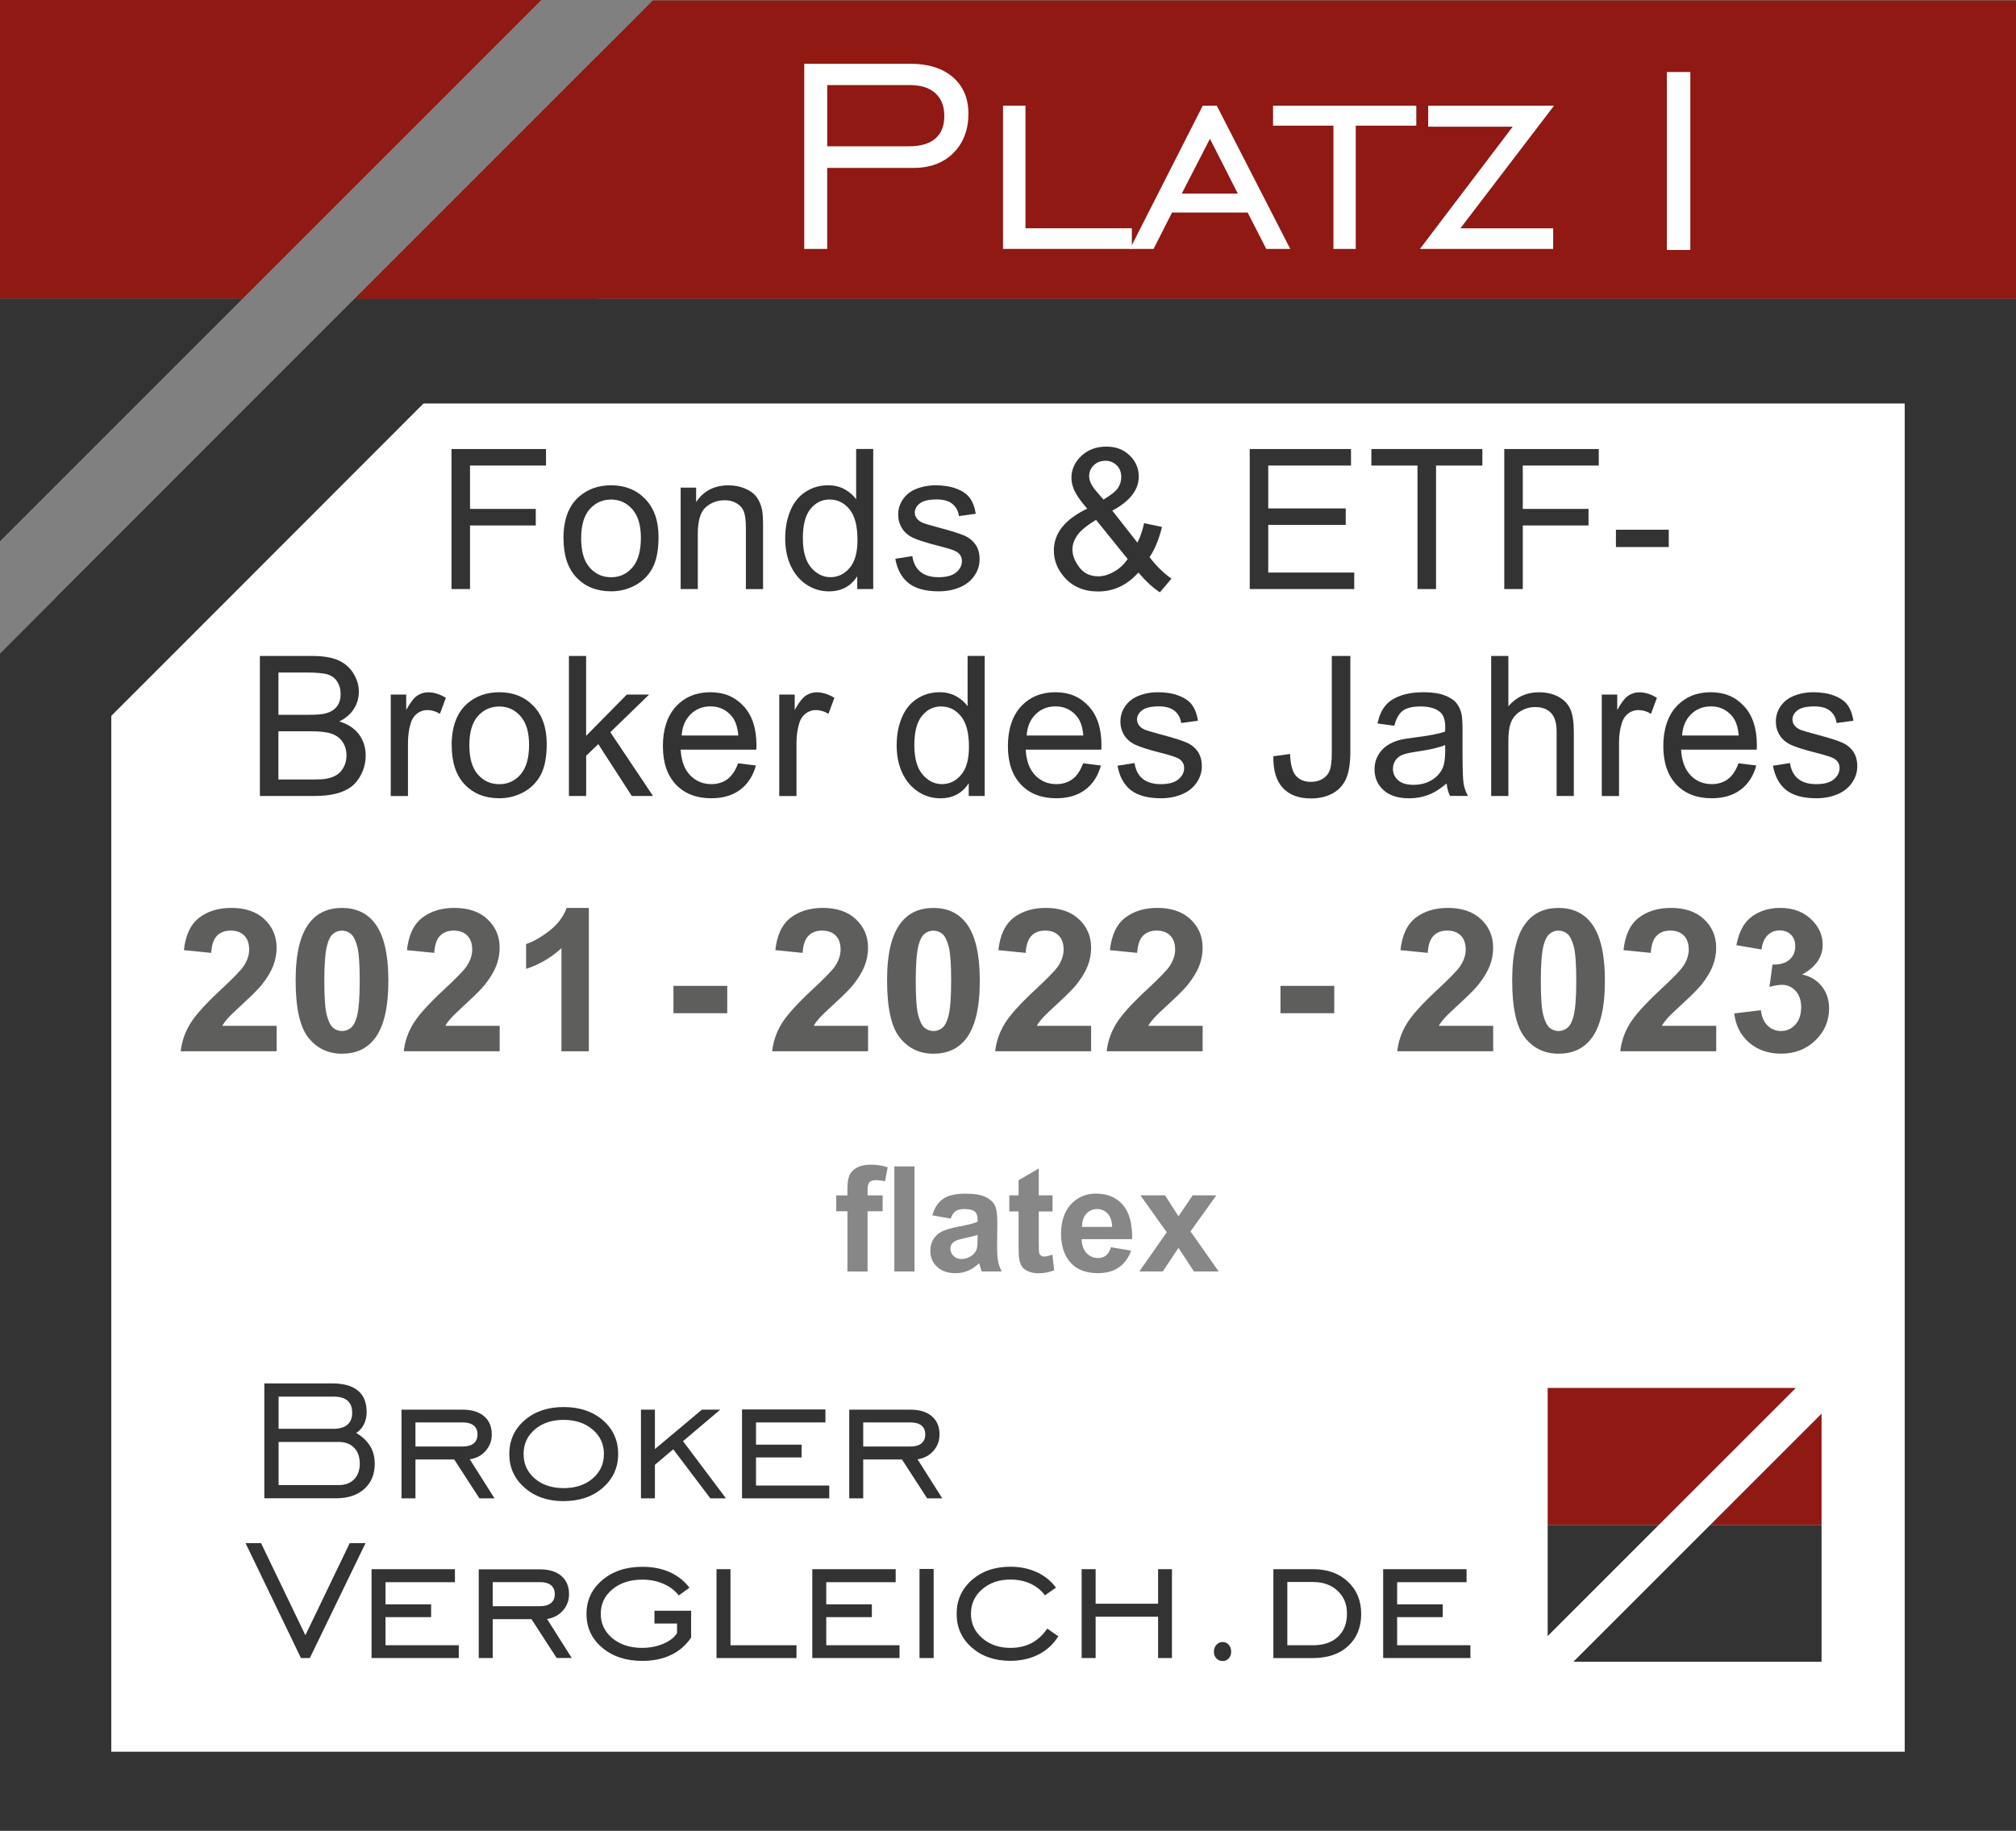 <?xml version="1.0" encoding="UTF-8"?>
<svg xmlns="http://www.w3.org/2000/svg" id="a" data-name="Ebene 1" viewBox="0 0 535.71 486.57">
  <rect x="0" y="0" width="535.71" height="486.57" fill="#808080" stroke="none"/>
  <defs>
    <style>
      .b {
        fill: #333;
      }

      .b, .c, .d, .e, .f {
        stroke-width: 0px;
      }

      .c {
        fill: #fff;
      }

      .d {
        fill: #878787;
      }

      .e {
        fill: #901913;
      }

      .f {
        fill: #5e5e5d;
      }
    </style>
  </defs>
  <polygon class="b" points="535.71 486.57 0 486.57 0 173.72 94.28 79.37 128.25 79.37 535.71 79.37 535.71 486.57"></polygon>
  <g>
    <g>
      <polygon class="e" points="143.84 0 0 0 0 79.37 64.48 79.37 143.84 0"></polygon>
      <polygon class="e" points="94.28 79.37 158.75 79.37 158.75 14.9 94.28 79.37"></polygon>
    </g>
    <g>
      <polygon class="b" points="64.48 79.37 0 79.37 0 143.85 64.48 79.37"></polygon>
      <polygon class="b" points="14.91 158.75 158.75 158.75 158.75 79.37 94.28 79.37 14.91 158.75"></polygon>
    </g>
  </g>
  <polygon class="e" points="535.71 .11 173.48 .11 168.41 5.21 94.28 79.37 535.71 79.37 535.71 .11"></polygon>
  <g>
    <path class="c" d="m213.71,66.16V16.95h28.21c4.78,0,8.55,1.19,11.3,3.57,2.75,2.38,4.12,5.63,4.12,9.76s-1.33,7.74-3.99,10.38c-2.66,2.65-6.2,3.97-10.63,3.97h-22.91v21.53h-6.11Zm6.11-27.28h21.71c3.09,0,5.43-.68,7.02-2.05,1.59-1.37,2.38-3.37,2.38-6.02s-.8-4.6-2.38-6.04c-1.59-1.44-3.83-2.16-6.71-2.16h-22.02v16.27Z"></path>
    <path class="c" d="m266.53,66.16V28.09h5.97v32.58h28.26v5.48h-34.23Z"></path>
    <path class="c" d="m300.26,66.16l19.34-38.06h3.74l19.52,38.06h-6.37l-4.95-9.67h-20.1l-4.9,9.67h-6.28Zm13.77-14.71h14.89l-7.4-14.57-7.49,14.57Z"></path>
    <path class="c" d="m354.33,66.16v-32.76h-16.04v-5.3h38.06v5.3h-16.09v32.76h-5.93Z"></path>
    <path class="c" d="m377.32,66.16l24.65-32.49h-22.46v-5.57h33.43l-24.87,32.58h24.65v5.48h-35.39Z"></path>
    <path class="c" d="m442.93,66.42V19.14h6.24v47.29h-6.24Z"></path>
  </g>
  <polyline class="c" points="506.14 107.24 506.14 465.57 29.57 465.57 29.57 190.27 112.54 107.24"></polyline>
  <g>
    <path class="d" d="m222.21,317.71h2.97v-1.52c0-1.7.18-2.97.54-3.81.36-.84,1.03-1.52,2-2.05.97-.53,2.2-.79,3.69-.79s3.02.23,4.48.69l-.72,3.73c-.85-.2-1.67-.3-2.46-.3s-1.33.18-1.67.54c-.34.36-.5,1.06-.5,2.08v1.43h4v4.21h-4v16.02h-5.35v-16.02h-2.97v-4.21Z"></path>
    <path class="d" d="m237.66,337.93v-27.92h5.35v27.92h-5.35Z"></path>
    <path class="d" d="m252.61,323.88l-4.86-.88c.55-1.96,1.49-3.4,2.82-4.34s3.31-1.41,5.94-1.41c2.39,0,4.16.28,5.33.85,1.17.56,1.99,1.28,2.47,2.15.48.87.71,2.47.71,4.79l-.06,6.25c0,1.78.09,3.09.26,3.93.17.84.49,1.75.96,2.71h-5.29c-.14-.36-.31-.88-.51-1.58-.09-.32-.15-.53-.19-.63-.91.89-1.89,1.56-2.93,2-1.04.44-2.15.67-3.33.67-2.08,0-3.72-.56-4.92-1.7-1.2-1.13-1.8-2.56-1.8-4.28,0-1.14.27-2.16.82-3.06.55-.89,1.31-1.58,2.29-2.06.98-.48,2.4-.89,4.26-1.25,2.5-.47,4.23-.91,5.2-1.31v-.53c0-1.03-.25-1.76-.76-2.2-.51-.44-1.47-.66-2.88-.66-.95,0-1.69.19-2.23.56-.53.37-.96,1.03-1.29,1.97Zm7.16,4.34c-.69.23-1.77.5-3.26.82s-2.46.63-2.91.93c-.7.5-1.05,1.12-1.05,1.89s.28,1.4.84,1.94c.56.55,1.27.82,2.13.82.96,0,1.89-.32,2.76-.95.65-.48,1.07-1.07,1.28-1.77.14-.46.21-1.33.21-2.61v-1.07Z"></path>
    <path class="d" d="m279.69,317.71v4.27h-3.66v8.15c0,1.65.04,2.61.1,2.88.07.27.23.5.48.68.25.18.55.27.9.27.5,0,1.21-.17,2.15-.51l.46,4.15c-1.24.53-2.65.8-4.23.8-.96,0-1.83-.16-2.61-.49-.77-.32-1.34-.74-1.7-1.26-.36-.51-.61-1.21-.75-2.09-.11-.62-.17-1.88-.17-3.77v-8.82h-2.46v-4.27h2.46v-4.02l5.37-3.12v7.14h3.66Z"></path>
    <path class="d" d="m295.23,331.49l5.33.9c-.69,1.96-1.77,3.44-3.25,4.46-1.48,1.02-3.33,1.53-5.55,1.53-3.52,0-6.12-1.15-7.81-3.45-1.33-1.84-2-4.16-2-6.97,0-3.35.88-5.98,2.63-7.88,1.75-1.9,3.97-2.85,6.65-2.85,3.01,0,5.38.99,7.12,2.98,1.74,1.99,2.57,5.03,2.49,9.13h-13.41c.04,1.59.47,2.82,1.29,3.7.83.88,1.85,1.32,3.08,1.32.84,0,1.54-.23,2.11-.69s1-1.19,1.29-2.21Zm.3-5.41c-.04-1.55-.44-2.73-1.2-3.53-.76-.81-1.69-1.21-2.78-1.21-1.17,0-2.13.42-2.89,1.28s-1.14,2.01-1.12,3.47h8Z"></path>
    <path class="d" d="m302.75,337.93l7.29-10.42-6.99-9.81h6.53l3.58,5.56,3.77-5.56h6.28l-6.86,9.58,7.48,10.64h-6.57l-4.11-6.27-4.15,6.27h-6.27Z"></path>
  </g>
  <g>
    <path class="f" d="m73.51,272.65v6.75h-25.49c.28-2.55,1.1-4.97,2.48-7.26,1.38-2.29,4.11-5.32,8.18-9.1,3.28-3.05,5.29-5.12,6.03-6.21,1-1.5,1.5-2.98,1.5-4.45,0-1.62-.44-2.87-1.31-3.74-.87-.87-2.08-1.31-3.61-1.31s-2.73.46-3.62,1.37c-.9.92-1.42,2.43-1.55,4.55l-7.25-.72c.43-4,1.79-6.88,4.06-8.62,2.28-1.74,5.12-2.61,8.54-2.61,3.74,0,6.69,1.01,8.82,3.03,2.14,2.02,3.21,4.53,3.21,7.53,0,1.71-.31,3.33-.92,4.88s-1.58,3.16-2.91,4.85c-.88,1.12-2.47,2.73-4.76,4.84-2.29,2.1-3.75,3.5-4.36,4.19-.61.69-1.11,1.36-1.49,2.02h14.44Z"></path>
    <path class="f" d="m90.88,241.31c3.67,0,6.55,1.31,8.62,3.93,2.47,3.11,3.7,8.26,3.7,15.45s-1.24,12.34-3.73,15.48c-2.05,2.59-4.92,3.88-8.59,3.88s-6.67-1.42-8.93-4.26c-2.26-2.84-3.39-7.9-3.39-15.18s1.24-12.28,3.73-15.42c2.05-2.59,4.92-3.88,8.59-3.88Zm0,6.03c-.88,0-1.67.28-2.35.84-.69.56-1.23,1.57-1.6,3.01-.5,1.88-.75,5.05-.75,9.5s.22,7.51.67,9.17c.45,1.67,1.01,2.77,1.7,3.33.68.55,1.46.83,2.34.83s1.66-.28,2.35-.84c.69-.56,1.22-1.57,1.6-3.01.5-1.86.75-5.02.75-9.47s-.22-7.51-.67-9.17c-.45-1.66-1.01-2.78-1.7-3.34s-1.46-.84-2.34-.84Z"></path>
    <path class="f" d="m132.78,272.65v6.75h-25.49c.28-2.55,1.1-4.97,2.48-7.26,1.38-2.29,4.11-5.32,8.18-9.1,3.28-3.05,5.29-5.12,6.03-6.21,1-1.5,1.5-2.98,1.5-4.45,0-1.62-.44-2.87-1.31-3.74-.87-.87-2.08-1.31-3.61-1.31s-2.73.46-3.62,1.37c-.9.92-1.42,2.43-1.55,4.55l-7.25-.72c.43-4,1.79-6.88,4.06-8.62,2.28-1.74,5.12-2.61,8.54-2.61,3.74,0,6.69,1.01,8.82,3.03,2.14,2.02,3.21,4.53,3.21,7.53,0,1.71-.31,3.33-.92,4.88s-1.58,3.16-2.91,4.85c-.88,1.12-2.47,2.73-4.76,4.84-2.29,2.1-3.75,3.5-4.36,4.19-.61.69-1.11,1.36-1.49,2.02h14.44Z"></path>
    <path class="f" d="m156.46,279.41h-7.27v-27.41c-2.66,2.48-5.79,4.32-9.39,5.51v-6.6c1.9-.62,3.96-1.8,6.19-3.53,2.23-1.73,3.75-3.76,4.58-6.07h5.9v38.09Z"></path>
    <path class="f" d="m178.96,269.29v-7.27h14.29v7.27h-14.29Z"></path>
    <path class="f" d="m230.67,272.65v6.75h-25.49c.28-2.55,1.1-4.97,2.48-7.26,1.38-2.29,4.11-5.32,8.18-9.1,3.28-3.05,5.29-5.12,6.03-6.21,1-1.5,1.5-2.98,1.5-4.45,0-1.62-.44-2.87-1.31-3.74-.87-.87-2.08-1.31-3.61-1.31s-2.73.46-3.62,1.37c-.9.92-1.42,2.43-1.55,4.55l-7.25-.72c.43-4,1.79-6.88,4.06-8.62,2.28-1.74,5.12-2.61,8.54-2.61,3.74,0,6.69,1.01,8.82,3.03,2.14,2.02,3.21,4.53,3.21,7.53,0,1.71-.31,3.33-.92,4.88s-1.58,3.16-2.91,4.85c-.88,1.12-2.47,2.73-4.76,4.84-2.29,2.1-3.75,3.5-4.36,4.19-.61.69-1.11,1.36-1.49,2.02h14.44Z"></path>
    <path class="f" d="m248.04,241.31c3.67,0,6.55,1.31,8.62,3.93,2.47,3.11,3.7,8.26,3.7,15.45s-1.24,12.34-3.73,15.48c-2.05,2.59-4.92,3.88-8.59,3.88s-6.67-1.42-8.93-4.26c-2.26-2.84-3.39-7.9-3.39-15.18s1.24-12.28,3.73-15.42c2.05-2.59,4.92-3.88,8.59-3.88Zm0,6.03c-.88,0-1.67.28-2.35.84-.69.56-1.23,1.57-1.6,3.01-.5,1.88-.75,5.05-.75,9.5s.22,7.51.67,9.17c.45,1.67,1.01,2.77,1.7,3.33.68.55,1.46.83,2.34.83s1.66-.28,2.35-.84c.69-.56,1.22-1.57,1.6-3.01.5-1.86.75-5.02.75-9.47s-.22-7.51-.67-9.17c-.45-1.66-1.01-2.78-1.7-3.34s-1.46-.84-2.34-.84Z"></path>
    <path class="f" d="m289.94,272.65v6.75h-25.49c.28-2.55,1.1-4.97,2.48-7.26,1.38-2.29,4.11-5.32,8.18-9.1,3.28-3.05,5.29-5.12,6.03-6.21,1-1.5,1.5-2.98,1.5-4.45,0-1.62-.44-2.87-1.31-3.74-.87-.87-2.08-1.31-3.61-1.31s-2.73.46-3.62,1.37c-.9.92-1.42,2.43-1.55,4.55l-7.25-.72c.43-4,1.79-6.88,4.06-8.62,2.28-1.74,5.12-2.61,8.54-2.61,3.74,0,6.69,1.01,8.83,3.03,2.14,2.02,3.21,4.53,3.21,7.53,0,1.71-.31,3.33-.92,4.88s-1.58,3.16-2.91,4.85c-.88,1.12-2.47,2.73-4.76,4.84-2.29,2.1-3.75,3.5-4.36,4.19-.61.69-1.11,1.36-1.49,2.02h14.44Z"></path>
    <path class="f" d="m319.57,272.65v6.75h-25.49c.28-2.55,1.1-4.97,2.48-7.26s4.11-5.32,8.18-9.1c3.28-3.05,5.29-5.12,6.03-6.21,1-1.5,1.5-2.98,1.5-4.45,0-1.62-.44-2.87-1.31-3.74-.87-.87-2.08-1.31-3.61-1.31s-2.73.46-3.62,1.37c-.9.92-1.42,2.43-1.55,4.55l-7.25-.72c.43-4,1.79-6.88,4.06-8.62,2.28-1.74,5.12-2.61,8.54-2.61,3.74,0,6.69,1.01,8.83,3.03,2.14,2.02,3.21,4.53,3.21,7.53,0,1.71-.31,3.33-.92,4.88s-1.58,3.16-2.91,4.85c-.88,1.12-2.47,2.73-4.76,4.84-2.29,2.1-3.75,3.5-4.36,4.19-.61.69-1.11,1.36-1.49,2.02h14.44Z"></path>
    <path class="f" d="m340.26,269.29v-7.27h14.29v7.27h-14.29Z"></path>
    <path class="f" d="m396.78,272.65v6.75h-25.49c.28-2.55,1.1-4.97,2.48-7.26,1.38-2.29,4.11-5.32,8.18-9.1,3.28-3.05,5.29-5.12,6.03-6.21,1-1.5,1.5-2.98,1.5-4.45,0-1.62-.44-2.87-1.31-3.74-.87-.87-2.08-1.31-3.61-1.31s-2.73.46-3.62,1.37c-.9.92-1.42,2.43-1.55,4.55l-7.25-.72c.43-4,1.79-6.88,4.06-8.62,2.28-1.74,5.12-2.61,8.54-2.61,3.74,0,6.68,1.01,8.82,3.03,2.14,2.02,3.21,4.53,3.21,7.53,0,1.71-.31,3.33-.92,4.88s-1.58,3.16-2.91,4.85c-.88,1.12-2.47,2.73-4.76,4.84-2.29,2.1-3.75,3.5-4.36,4.19-.61.69-1.11,1.36-1.49,2.02h14.44Z"></path>
    <path class="f" d="m414.15,241.31c3.67,0,6.55,1.31,8.62,3.93,2.47,3.11,3.7,8.26,3.7,15.45s-1.24,12.34-3.73,15.48c-2.05,2.59-4.92,3.88-8.59,3.88s-6.67-1.42-8.93-4.26c-2.26-2.84-3.39-7.9-3.39-15.18s1.24-12.28,3.73-15.42c2.05-2.59,4.92-3.88,8.59-3.88Zm0,6.03c-.88,0-1.67.28-2.35.84-.69.56-1.23,1.57-1.61,3.01-.5,1.88-.75,5.05-.75,9.5s.22,7.51.67,9.17c.45,1.67,1.01,2.77,1.7,3.33.68.55,1.46.83,2.34.83s1.67-.28,2.35-.84c.69-.56,1.23-1.57,1.61-3.01.5-1.86.75-5.02.75-9.47s-.22-7.51-.67-9.17c-.45-1.66-1.01-2.78-1.7-3.34s-1.46-.84-2.34-.84Z"></path>
    <path class="f" d="m456.05,272.65v6.75h-25.49c.28-2.55,1.1-4.97,2.48-7.26,1.38-2.29,4.11-5.32,8.18-9.1,3.28-3.05,5.29-5.12,6.03-6.21,1-1.5,1.5-2.98,1.5-4.45,0-1.62-.44-2.87-1.31-3.74-.87-.87-2.08-1.31-3.61-1.31s-2.73.46-3.62,1.37c-.9.92-1.42,2.43-1.55,4.55l-7.25-.72c.43-4,1.79-6.88,4.06-8.62,2.28-1.74,5.12-2.61,8.54-2.61,3.74,0,6.68,1.01,8.82,3.03,2.14,2.02,3.21,4.53,3.21,7.53,0,1.71-.31,3.33-.92,4.88s-1.58,3.16-2.91,4.85c-.88,1.12-2.47,2.73-4.76,4.84-2.29,2.1-3.75,3.5-4.36,4.19-.61.69-1.11,1.36-1.49,2.02h14.44Z"></path>
    <path class="f" d="m460.87,269.34l7.04-.85c.22,1.79.83,3.17,1.81,4.11.98.95,2.17,1.42,3.57,1.42,1.5,0,2.76-.57,3.79-1.71,1.03-1.14,1.54-2.67,1.54-4.61,0-1.83-.49-3.28-1.48-4.35-.98-1.07-2.18-1.6-3.6-1.6-.93,0-2.04.18-3.34.54l.8-5.93c1.97.05,3.47-.38,4.5-1.28,1.04-.91,1.55-2.11,1.55-3.61,0-1.28-.38-2.29-1.14-3.05s-1.77-1.14-3.03-1.14-2.3.43-3.18,1.29c-.88.86-1.42,2.12-1.61,3.78l-6.7-1.14c.47-2.29,1.17-4.13,2.11-5.5.94-1.37,2.25-2.45,3.93-3.23,1.68-.79,3.57-1.18,5.65-1.18,3.57,0,6.43,1.14,8.59,3.42,1.78,1.86,2.67,3.97,2.67,6.31,0,3.33-1.82,5.99-5.46,7.97,2.17.47,3.91,1.51,5.21,3.13,1.3,1.62,1.95,3.58,1.95,5.88,0,3.33-1.22,6.17-3.65,8.51-2.43,2.35-5.46,3.52-9.08,3.52-3.43,0-6.28-.99-8.54-2.96-2.26-1.97-3.57-4.56-3.93-7.75Z"></path>
  </g>
  <g>
    <path class="b" d="m119.98,156.56v-37.22h25.11v4.39h-20.19v11.53h17.47v4.39h-17.47v16.91h-4.93Z"></path>
    <path class="b" d="m149.73,143.08c0-4.99,1.39-8.69,4.16-11.1,2.32-2,5.15-3,8.48-3,3.71,0,6.74,1.21,9.09,3.64,2.35,2.43,3.53,5.79,3.53,10.07,0,3.47-.52,6.2-1.56,8.19s-2.56,3.53-4.54,4.63c-1.99,1.1-4.16,1.65-6.51,1.65-3.77,0-6.83-1.21-9.15-3.63-2.33-2.42-3.49-5.91-3.49-10.46Zm4.7,0c0,3.45.75,6.04,2.26,7.76,1.51,1.72,3.4,2.58,5.69,2.58s4.16-.86,5.66-2.59c1.51-1.73,2.26-4.36,2.26-7.9,0-3.33-.76-5.86-2.27-7.58-1.52-1.72-3.4-2.58-5.65-2.58s-4.18.86-5.69,2.56c-1.51,1.71-2.26,4.29-2.26,7.74Z"></path>
    <path class="b" d="m180.87,156.56v-26.96h4.11v3.83c1.98-2.96,4.84-4.44,8.58-4.44,1.62,0,3.12.29,4.48.88,1.36.58,2.38,1.35,3.06,2.3.68.95,1.15,2.07,1.42,3.38.17.85.25,2.33.25,4.44v16.58h-4.57v-16.4c0-1.86-.18-3.25-.53-4.18s-.99-1.66-1.89-2.21c-.91-.55-1.97-.83-3.19-.83-1.95,0-3.63.62-5.04,1.85-1.41,1.24-2.12,3.58-2.12,7.03v14.73h-4.57Z"></path>
    <path class="b" d="m227.8,156.56v-3.4c-1.71,2.67-4.22,4.01-7.54,4.01-2.15,0-4.13-.59-5.93-1.78s-3.2-2.84-4.19-4.96-1.49-4.57-1.49-7.33.45-5.13,1.35-7.33c.9-2.19,2.24-3.87,4.04-5.04,1.79-1.17,3.8-1.75,6.02-1.75,1.62,0,3.07.34,4.34,1.03s2.3,1.58,3.1,2.68v-13.36h4.54v37.22h-4.24Zm-14.45-13.46c0,3.45.73,6.04,2.18,7.74,1.46,1.71,3.17,2.56,5.15,2.56s3.69-.82,5.09-2.45,2.09-4.13,2.09-7.48c0-3.69-.71-6.4-2.13-8.12s-3.17-2.59-5.26-2.59-3.73.83-5.09,2.49c-1.36,1.66-2.04,4.27-2.04,7.85Z"></path>
    <path class="b" d="m237.92,148.51l4.52-.71c.25,1.81.96,3.2,2.12,4.16,1.16.96,2.78,1.45,4.86,1.45s3.66-.43,4.67-1.28,1.52-1.86,1.52-3.01c0-1.03-.45-1.84-1.35-2.44-.63-.41-2.18-.92-4.67-1.55-3.35-.85-5.67-1.58-6.97-2.2s-2.28-1.47-2.95-2.56c-.67-1.09-1-2.3-1-3.62,0-1.2.27-2.31.83-3.34.55-1.02,1.3-1.87,2.25-2.55.71-.52,1.68-.97,2.91-1.33,1.23-.36,2.54-.55,3.95-.55,2.12,0,3.97.3,5.57.91s2.78,1.43,3.54,2.48,1.29,2.43,1.57,4.18l-4.47.61c-.2-1.39-.79-2.47-1.76-3.25-.97-.78-2.35-1.17-4.13-1.17-2.1,0-3.6.35-4.49,1.04-.9.69-1.35,1.51-1.35,2.44,0,.59.19,1.13.56,1.6.37.49.96.9,1.75,1.22.46.17,1.8.56,4.04,1.17,3.23.86,5.49,1.57,6.77,2.12,1.28.55,2.28,1.35,3.01,2.4.73,1.05,1.09,2.35,1.09,3.91s-.44,2.96-1.33,4.3-2.17,2.39-3.85,3.12-3.57,1.1-5.69,1.1c-3.5,0-6.17-.73-8.01-2.18-1.84-1.46-3.01-3.61-3.52-6.47Z"></path>
    <path class="b" d="m302.51,152.17c-1.51,1.68-3.15,2.93-4.93,3.77s-3.7,1.26-5.76,1.26c-3.81,0-6.83-1.29-9.06-3.86-1.81-2.1-2.72-4.44-2.72-7.03,0-2.3.74-4.38,2.22-6.23s3.69-3.48,6.64-4.89c-1.68-1.93-2.79-3.5-3.35-4.7-.56-1.2-.84-2.36-.84-3.48,0-2.23.88-4.18,2.63-5.83s3.96-2.48,6.61-2.48,4.62.78,6.23,2.34c1.62,1.56,2.42,3.43,2.42,5.61,0,3.54-2.34,6.56-7.03,9.06l6.68,8.51c.76-1.49,1.35-3.22,1.78-5.18l4.75,1.02c-.81,3.25-1.91,5.92-3.3,8.02,1.71,2.27,3.65,4.17,5.81,5.71l-3.07,3.63c-1.84-1.18-3.75-2.94-5.71-5.26Zm-2.87-3.61l-8.38-10.38c-2.47,1.47-4.14,2.84-5,4.1s-1.29,2.51-1.29,3.75c0,1.51.6,3.07,1.8,4.7s2.9,2.44,5.1,2.44c1.37,0,2.79-.43,4.25-1.28s2.64-1.96,3.52-3.31Zm-6.42-15.79c1.98-1.17,3.26-2.19,3.85-3.07.58-.88.88-1.85.88-2.92,0-1.27-.4-2.31-1.21-3.11s-1.81-1.21-3.01-1.21-2.26.4-3.08,1.19c-.82.8-1.23,1.77-1.23,2.92,0,.58.15,1.18.44,1.82s.74,1.31,1.33,2.02l2.03,2.36Z"></path>
    <path class="b" d="m332.09,156.56v-37.22h26.91v4.39h-21.99v11.4h20.59v4.37h-20.59v12.67h22.85v4.39h-27.78Z"></path>
    <path class="b" d="m376.67,156.56v-32.83h-12.26v-4.39h29.5v4.39h-12.31v32.83h-4.93Z"></path>
    <path class="b" d="m399.73,156.56v-37.22h25.11v4.39h-20.19v11.53h17.47v4.39h-17.47v16.91h-4.93Z"></path>
    <path class="b" d="m429.4,145.39v-4.6h14.04v4.6h-14.04Z"></path>
    <path class="b" d="m69.06,211.56v-37.22h13.96c2.84,0,5.12.38,6.84,1.13,1.72.75,3.06,1.91,4.04,3.48.97,1.57,1.46,3.2,1.46,4.91,0,1.59-.43,3.09-1.29,4.49-.86,1.41-2.17,2.54-3.91,3.4,2.25.66,3.98,1.79,5.19,3.38,1.21,1.59,1.82,3.47,1.82,5.64,0,1.74-.37,3.36-1.1,4.86s-1.65,2.65-2.73,3.47c-1.08.81-2.44,1.43-4.08,1.84-1.63.42-3.64.62-6,.62h-14.19Zm4.93-21.58h8.05c2.18,0,3.75-.14,4.7-.43,1.25-.37,2.2-.99,2.83-1.85s.95-1.95.95-3.25c0-1.24-.3-2.32-.89-3.26-.59-.94-1.44-1.58-2.54-1.93-1.1-.35-2.99-.52-5.66-.52h-7.44v11.25Zm0,17.19h9.27c1.59,0,2.71-.06,3.35-.18,1.13-.2,2.08-.54,2.84-1.02.76-.47,1.39-1.16,1.88-2.07.49-.91.74-1.95.74-3.14,0-1.39-.36-2.59-1.07-3.62s-1.7-1.74-2.96-2.16c-1.26-.42-3.08-.62-5.45-.62h-8.61v12.8Z"></path>
    <path class="b" d="m103.83,211.56v-26.96h4.11v4.09c1.05-1.91,2.02-3.17,2.91-3.78s1.87-.91,2.93-.91c1.54,0,3.11.49,4.7,1.47l-1.57,4.24c-1.12-.66-2.23-.99-3.35-.99-1,0-1.9.3-2.69.9-.8.6-1.36,1.43-1.7,2.5-.51,1.62-.76,3.4-.76,5.33v14.12h-4.57Z"></path>
    <path class="b" d="m120.02,198.08c0-4.99,1.39-8.69,4.16-11.1,2.32-2,5.15-3,8.48-3,3.71,0,6.74,1.21,9.09,3.64,2.35,2.43,3.53,5.79,3.53,10.07,0,3.47-.52,6.2-1.56,8.19s-2.56,3.53-4.54,4.63c-1.99,1.1-4.16,1.65-6.51,1.65-3.77,0-6.83-1.21-9.15-3.63-2.33-2.42-3.49-5.91-3.49-10.46Zm4.7,0c0,3.45.75,6.04,2.26,7.76,1.51,1.72,3.4,2.58,5.69,2.58s4.16-.86,5.66-2.59c1.51-1.73,2.26-4.36,2.26-7.9,0-3.33-.76-5.86-2.27-7.58-1.52-1.72-3.4-2.58-5.65-2.58s-4.18.86-5.69,2.56c-1.51,1.71-2.26,4.29-2.26,7.74Z"></path>
    <path class="b" d="m151.18,211.56v-37.22h4.57v21.23l10.82-10.97h5.92l-10.31,10,11.35,16.96h-5.64l-8.91-13.79-3.22,3.1v10.69h-4.57Z"></path>
    <path class="b" d="m196.14,202.87l4.72.58c-.75,2.76-2.12,4.9-4.14,6.42-2.01,1.52-4.59,2.29-7.72,2.29-3.94,0-7.07-1.21-9.38-3.64s-3.47-5.83-3.47-10.22,1.17-8.06,3.5-10.56c2.34-2.5,5.37-3.76,9.09-3.76s6.55,1.23,8.84,3.68c2.29,2.46,3.43,5.91,3.43,10.36,0,.27,0,.68-.03,1.22h-20.11c.17,2.96,1.01,5.23,2.51,6.8,1.51,1.57,3.39,2.36,5.64,2.36,1.68,0,3.11-.44,4.29-1.32,1.18-.88,2.12-2.29,2.82-4.21Zm-15.01-7.39h15.06c-.2-2.27-.78-3.97-1.73-5.1-1.46-1.76-3.34-2.64-5.66-2.64-2.1,0-3.86.7-5.29,2.11-1.43,1.41-2.22,3.28-2.37,5.64Z"></path>
    <path class="b" d="m207.07,211.56v-26.96h4.11v4.09c1.05-1.91,2.02-3.17,2.91-3.78s1.87-.91,2.93-.91c1.54,0,3.11.49,4.7,1.47l-1.57,4.24c-1.12-.66-2.23-.99-3.35-.99-1,0-1.9.3-2.69.9-.8.6-1.36,1.43-1.7,2.5-.51,1.62-.76,3.4-.76,5.33v14.12h-4.57Z"></path>
    <path class="b" d="m257.42,211.56v-3.4c-1.71,2.67-4.22,4.01-7.54,4.01-2.15,0-4.13-.59-5.93-1.78s-3.2-2.84-4.19-4.96-1.49-4.57-1.49-7.33.45-5.13,1.35-7.33c.9-2.19,2.24-3.87,4.04-5.04,1.79-1.17,3.8-1.75,6.02-1.75,1.62,0,3.07.34,4.34,1.03s2.3,1.58,3.1,2.68v-13.36h4.54v37.22h-4.24Zm-14.45-13.46c0,3.45.73,6.04,2.18,7.74,1.46,1.71,3.17,2.56,5.15,2.56s3.69-.82,5.09-2.45,2.09-4.13,2.09-7.48c0-3.69-.71-6.4-2.13-8.12s-3.17-2.59-5.26-2.59-3.73.83-5.09,2.49c-1.36,1.66-2.04,4.27-2.04,7.85Z"></path>
    <path class="b" d="m287.82,202.87l4.72.58c-.75,2.76-2.12,4.9-4.14,6.42-2.01,1.52-4.59,2.29-7.72,2.29-3.94,0-7.07-1.21-9.38-3.64s-3.47-5.83-3.47-10.22,1.17-8.06,3.5-10.56c2.34-2.5,5.37-3.76,9.09-3.76s6.55,1.23,8.84,3.68c2.29,2.46,3.43,5.91,3.43,10.36,0,.27,0,.68-.03,1.22h-20.11c.17,2.96,1.01,5.23,2.51,6.8,1.51,1.57,3.38,2.36,5.64,2.36,1.68,0,3.11-.44,4.29-1.32,1.18-.88,2.12-2.29,2.82-4.21Zm-15.01-7.39h15.06c-.2-2.27-.78-3.97-1.73-5.1-1.46-1.76-3.34-2.64-5.66-2.64-2.1,0-3.86.7-5.29,2.11-1.43,1.41-2.22,3.28-2.37,5.64Z"></path>
    <path class="b" d="m296.97,203.51l4.52-.71c.25,1.81.96,3.2,2.12,4.16s2.78,1.45,4.86,1.45,3.66-.43,4.67-1.28,1.52-1.86,1.52-3.01c0-1.03-.45-1.84-1.35-2.44-.63-.41-2.18-.92-4.67-1.55-3.35-.85-5.67-1.58-6.97-2.2s-2.28-1.47-2.95-2.56-1-2.3-1-3.62c0-1.2.28-2.31.83-3.34s1.3-1.87,2.25-2.55c.71-.52,1.68-.97,2.91-1.33s2.54-.55,3.95-.55c2.12,0,3.97.3,5.57.91s2.78,1.43,3.54,2.48,1.29,2.43,1.57,4.18l-4.47.61c-.2-1.39-.79-2.47-1.76-3.25-.97-.78-2.35-1.17-4.13-1.17-2.1,0-3.6.35-4.49,1.04-.9.69-1.35,1.51-1.35,2.44,0,.59.19,1.13.56,1.6.37.49.96.9,1.75,1.22.46.17,1.8.56,4.04,1.17,3.23.86,5.49,1.57,6.77,2.12s2.28,1.35,3.01,2.4c.73,1.05,1.09,2.35,1.09,3.91s-.44,2.96-1.33,4.3-2.17,2.39-3.85,3.12-3.57,1.1-5.69,1.1c-3.5,0-6.17-.73-8.01-2.18-1.84-1.46-3.01-3.61-3.52-6.47Z"></path>
    <path class="b" d="m338.36,201l4.44-.61c.12,2.84.65,4.79,1.6,5.84.95,1.05,2.26,1.57,3.94,1.57,1.24,0,2.3-.28,3.2-.85s1.51-1.34,1.85-2.31.51-2.53.51-4.66v-25.64h4.93v25.37c0,3.12-.38,5.53-1.13,7.24-.75,1.71-1.95,3.01-3.58,3.91s-3.55,1.35-5.75,1.35c-3.27,0-5.77-.94-7.5-2.82s-2.57-4.67-2.5-8.38Z"></path>
    <path class="b" d="m384.4,208.23c-1.69,1.44-3.32,2.46-4.89,3.05-1.57.59-3.25.89-5.04.89-2.96,0-5.24-.72-6.83-2.17-1.59-1.45-2.39-3.3-2.39-5.55,0-1.32.3-2.53.9-3.62.6-1.09,1.39-1.97,2.36-2.63.97-.66,2.07-1.16,3.29-1.5.9-.24,2.25-.46,4.06-.69,3.69-.44,6.41-.96,8.15-1.57.02-.63.03-1.02.03-1.19,0-1.86-.43-3.17-1.29-3.94-1.17-1.03-2.9-1.55-5.21-1.55-2.15,0-3.74.38-4.76,1.13-1.02.75-1.78,2.09-2.27,4l-4.47-.61c.41-1.91,1.07-3.46,2.01-4.63.93-1.18,2.28-2.08,4.04-2.72,1.76-.63,3.8-.95,6.12-.95s4.17.27,5.61.81c1.44.54,2.5,1.22,3.17,2.04.68.82,1.15,1.86,1.42,3.11.15.78.23,2.18.23,4.21v6.09c0,4.25.1,6.94.29,8.06.19,1.13.58,2.21,1.16,3.24h-4.77c-.47-.95-.78-2.06-.91-3.33Zm-.38-10.21c-1.66.68-4.15,1.25-7.46,1.73-1.88.27-3.21.58-3.99.91-.78.34-1.38.83-1.8,1.49-.42.65-.63,1.38-.63,2.17,0,1.22.46,2.23,1.38,3.05.92.81,2.27,1.22,4.05,1.22s3.33-.38,4.7-1.16,2.38-1.82,3.02-3.16c.49-1.03.74-2.56.74-4.57v-1.68Z"></path>
    <path class="b" d="m396.25,211.56v-37.22h4.57v13.36c2.13-2.47,4.82-3.71,8.07-3.71,2,0,3.73.39,5.21,1.18s2.53,1.88,3.16,3.26c.63,1.39.95,3.4.95,6.04v17.09h-4.57v-17.09c0-2.29-.5-3.95-1.49-4.99s-2.39-1.56-4.2-1.56c-1.35,0-2.63.35-3.82,1.05s-2.04,1.66-2.55,2.86c-.51,1.2-.76,2.86-.76,4.98v14.75h-4.57Z"></path>
    <path class="b" d="m425.64,211.56v-26.96h4.11v4.09c1.05-1.91,2.02-3.17,2.91-3.78s1.87-.91,2.93-.91c1.54,0,3.11.49,4.7,1.47l-1.57,4.24c-1.12-.66-2.23-.99-3.35-.99-1,0-1.9.3-2.69.9s-1.36,1.43-1.7,2.5c-.51,1.62-.76,3.4-.76,5.33v14.12h-4.57Z"></path>
    <path class="b" d="m461.98,202.87l4.72.58c-.75,2.76-2.12,4.9-4.14,6.42-2.01,1.52-4.59,2.29-7.72,2.29-3.94,0-7.07-1.21-9.38-3.64s-3.47-5.83-3.47-10.22,1.17-8.06,3.5-10.56c2.34-2.5,5.37-3.76,9.09-3.76s6.55,1.23,8.84,3.68c2.29,2.46,3.43,5.91,3.43,10.36,0,.27,0,.68-.03,1.22h-20.11c.17,2.96,1.01,5.23,2.51,6.8s3.39,2.36,5.64,2.36c1.68,0,3.11-.44,4.29-1.32,1.18-.88,2.12-2.29,2.82-4.21Zm-15.01-7.39h15.06c-.2-2.27-.78-3.97-1.73-5.1-1.46-1.76-3.34-2.64-5.66-2.64-2.1,0-3.86.7-5.29,2.11-1.43,1.41-2.22,3.28-2.37,5.64Z"></path>
    <path class="b" d="m471.14,203.51l4.52-.71c.25,1.81.96,3.2,2.12,4.16s2.78,1.45,4.86,1.45,3.66-.43,4.67-1.28,1.52-1.86,1.52-3.01c0-1.03-.45-1.84-1.35-2.44-.63-.41-2.18-.92-4.67-1.55-3.35-.85-5.67-1.58-6.97-2.2s-2.28-1.47-2.95-2.56-1-2.3-1-3.62c0-1.2.28-2.31.83-3.34s1.3-1.87,2.25-2.55c.71-.52,1.68-.97,2.91-1.33s2.54-.55,3.95-.55c2.12,0,3.97.3,5.57.91s2.78,1.43,3.54,2.48,1.29,2.43,1.57,4.18l-4.47.61c-.2-1.39-.79-2.47-1.76-3.25-.97-.78-2.35-1.17-4.13-1.17-2.1,0-3.6.35-4.49,1.04-.9.69-1.35,1.51-1.35,2.44,0,.59.19,1.13.56,1.6.37.49.96.9,1.75,1.22.46.17,1.8.56,4.04,1.17,3.23.86,5.49,1.57,6.77,2.12s2.28,1.35,3.01,2.4c.73,1.05,1.09,2.35,1.09,3.91s-.44,2.96-1.33,4.3-2.17,2.39-3.85,3.12-3.57,1.1-5.69,1.1c-3.5,0-6.17-.73-8.01-2.18-1.84-1.46-3.01-3.61-3.52-6.47Z"></path>
  </g>
  <g>
    <g>
      <polygon class="e" points="477.21 368.88 411.26 368.88 411.26 405.27 440.82 405.27 477.21 368.88"></polygon>
      <polygon class="e" points="454.48 405.27 484.04 405.27 484.04 375.72 454.48 405.27"></polygon>
    </g>
    <g>
      <polygon class="b" points="440.82 405.27 411.26 405.27 411.26 434.83 440.82 405.27"></polygon>
      <polygon class="b" points="418.09 441.66 484.04 441.66 484.04 405.27 454.48 405.27 418.09 441.66"></polygon>
    </g>
  </g>
  <g>
    <path class="b" d="m70.24,398.22v-30.54h18.06c3.01,0,5.28.64,6.82,1.92,1.54,1.28,2.31,3.18,2.31,5.68,0,1.22-.24,2.31-.72,3.26s-1.16,1.73-2.05,2.32c1.62.94,2.85,2.09,3.68,3.46.83,1.36,1.24,2.93,1.24,4.7,0,2.82-.93,5.06-2.78,6.71-1.85,1.65-4.37,2.48-7.54,2.48h-19.03Zm3.79-18.48h14.61c1.6,0,2.83-.36,3.68-1.09.85-.73,1.27-1.78,1.27-3.14,0-1.44-.41-2.52-1.23-3.24-.82-.72-2.06-1.08-3.72-1.08h-14.61v8.55Zm0,14.96h15.99c1.73,0,3.1-.51,4.09-1.54s1.49-2.42,1.49-4.19-.5-3.14-1.49-4.18c-1-1.03-2.36-1.55-4.09-1.55h-15.99v11.45Z"></path>
    <path class="b" d="m110.4,387.91v10.32h-3.71v-23.57h16.27c2.42,0,4.31.58,5.67,1.74s2.05,2.78,2.05,4.84c0,1.68-.54,3.13-1.62,4.36-1.08,1.23-2.49,1.98-4.22,2.25l6.56,10.37h-4.01l-6.69-10.32h-10.29Zm0-3.46h12.56c1.27,0,2.24-.28,2.92-.83.67-.55,1.01-1.35,1.01-2.38s-.34-1.82-1.01-2.37c-.67-.54-1.65-.82-2.92-.82h-12.56v6.39Z"></path>
    <path class="b" d="m149.77,398.97c-4.2,0-7.66-1.19-10.37-3.57-2.71-2.38-4.07-5.37-4.07-8.96s1.35-6.6,4.05-8.95,6.16-3.53,10.39-3.53,7.74,1.17,10.44,3.51c2.7,2.34,4.05,5.33,4.05,8.96s-1.36,6.61-4.07,8.98c-2.71,2.37-6.19,3.55-10.43,3.55Zm0-3.46c3.15,0,5.73-.85,7.72-2.56,1.99-1.71,2.99-3.88,2.99-6.51s-1-4.79-3-6.5-4.57-2.57-7.7-2.57-5.69.85-7.68,2.56c-1.98,1.71-2.97,3.88-2.97,6.51s.99,4.81,2.97,6.51c1.98,1.71,4.54,2.56,7.68,2.56Z"></path>
    <path class="b" d="m170.32,398.22v-23.57h3.71v10.48l12.5-10.48h4.87l-9.9,8.38,11.4,15.19h-4.15l-9.85-13.03-4.87,4.12v8.91h-3.71Z"></path>
    <path class="b" d="m197.18,398.22v-23.62h22.16v3.46h-18.45v5.89h12.12v3.4h-12.12v7.47h19.47v3.4h-23.18Z"></path>
    <path class="b" d="m229.38,387.91v10.32h-3.71v-23.57h16.27c2.42,0,4.31.58,5.67,1.74s2.05,2.78,2.05,4.84c0,1.68-.54,3.13-1.62,4.36-1.08,1.23-2.49,1.98-4.22,2.25l6.56,10.37h-4.01l-6.69-10.32h-10.29Zm0-3.46h12.56c1.27,0,2.24-.28,2.92-.83.67-.55,1.01-1.35,1.01-2.38s-.34-1.82-1.01-2.37c-.67-.54-1.65-.82-2.92-.82h-12.56v6.39Z"></path>
    <path class="b" d="m82.35,440.67h-2.38l-14.72-30.54h4.12l11.78,24.48,11.78-24.48h4.2l-14.8,30.54Z"></path>
    <path class="b" d="m98.73,440.67v-23.62h22.16v3.46h-18.45v5.89h12.12v3.4h-12.12v7.47h19.47v3.4h-23.18Z"></path>
    <path class="b" d="m130.93,430.35v10.32h-3.71v-23.57h16.27c2.42,0,4.31.58,5.67,1.74s2.05,2.78,2.05,4.84c0,1.68-.54,3.13-1.62,4.36-1.08,1.23-2.49,1.98-4.22,2.25l6.56,10.37h-4.01l-6.69-10.32h-10.29Zm0-3.46h12.56c1.27,0,2.24-.28,2.92-.83.67-.55,1.01-1.35,1.01-2.38s-.34-1.82-1.01-2.37c-.67-.54-1.65-.82-2.92-.82h-12.56v6.39Z"></path>
    <path class="b" d="m173.91,431.49v-3.4h9.74v7.14c-1.36,2.03-3.14,3.57-5.34,4.62-2.19,1.05-4.74,1.58-7.63,1.58-4.35,0-7.91-1.18-10.68-3.53-2.77-2.35-4.15-5.33-4.15-8.95s1.39-6.61,4.18-8.98c2.78-2.37,6.33-3.55,10.65-3.55,2.73,0,5.15.47,7.26,1.41,2.11.94,3.87,2.32,5.27,4.15l-2.85,2.05c-1-1.31-2.35-2.34-4.05-3.08-1.71-.75-3.58-1.12-5.63-1.12-3.23,0-5.87.86-7.94,2.57-2.07,1.71-3.1,3.88-3.1,6.5s1.03,4.79,3.08,6.5c2.06,1.71,4.71,2.57,7.95,2.57,2.03,0,3.9-.37,5.63-1.11,1.72-.74,2.93-1.68,3.61-2.82v-2.54h-6Z"></path>
    <path class="b" d="m190.4,440.67v-23.62h3.71v20.22h17.54v3.4h-21.24Z"></path>
    <path class="b" d="m215.85,440.67v-23.62h22.16v3.46h-18.45v5.89h12.12v3.4h-12.12v7.47h19.47v3.4h-23.18Z"></path>
    <path class="b" d="m244.34,440.67v-23.68h3.76v23.68h-3.76Z"></path>
    <path class="b" d="m281.24,434.89c-1.35,2.12-3.11,3.74-5.3,4.85s-4.67,1.67-7.46,1.67c-4.15,0-7.57-1.18-10.25-3.53-2.68-2.35-4.02-5.33-4.02-8.95s1.34-6.61,4.02-8.98c2.68-2.37,6.1-3.55,10.25-3.55,2.58,0,4.92.48,7.03,1.45,2.1.97,3.8,2.34,5.09,4.11l-2.93,2.05c-.98-1.35-2.26-2.38-3.86-3.11-1.59-.73-3.37-1.09-5.32-1.09-3.02,0-5.53.86-7.51,2.59-1.98,1.72-2.97,3.89-2.97,6.49s1,4.76,2.99,6.49c1.99,1.72,4.49,2.59,7.5,2.59,2.1,0,3.96-.42,5.56-1.25,1.6-.83,3.01-2.12,4.23-3.87l2.96,2.05Z"></path>
    <path class="b" d="m291.14,429.69v10.98h-3.71v-23.62h3.71v9.18h16.6v-9.18h3.68v23.62h-3.68v-10.98h-16.6Z"></path>
    <path class="b" d="m324.89,436.41c.65,0,1.18.24,1.62.72.43.48.65,1.1.65,1.85s-.22,1.31-.65,1.78c-.43.47-.97.71-1.62.71s-1.22-.23-1.66-.71c-.44-.47-.66-1.06-.66-1.78s.23-1.35.68-1.84c.45-.49,1-.73,1.65-.73Z"></path>
    <path class="b" d="m348.85,417.05c3.85,0,6.96,1.1,9.32,3.31,2.36,2.2,3.54,5.07,3.54,8.59s-1.16,6.4-3.47,8.53c-2.31,2.13-5.45,3.2-9.39,3.2h-10.48v-23.62h10.48Zm.06,3.4h-6.83v16.82h6.83c2.8,0,5.01-.75,6.61-2.25,1.6-1.5,2.41-3.54,2.41-6.13s-.83-4.52-2.49-6.08c-1.66-1.57-3.84-2.35-6.53-2.35Z"></path>
    <path class="b" d="m367.55,440.67v-23.62h22.16v3.46h-18.45v5.89h12.12v3.4h-12.12v7.47h19.47v3.4h-23.18Z"></path>
  </g>
</svg>
